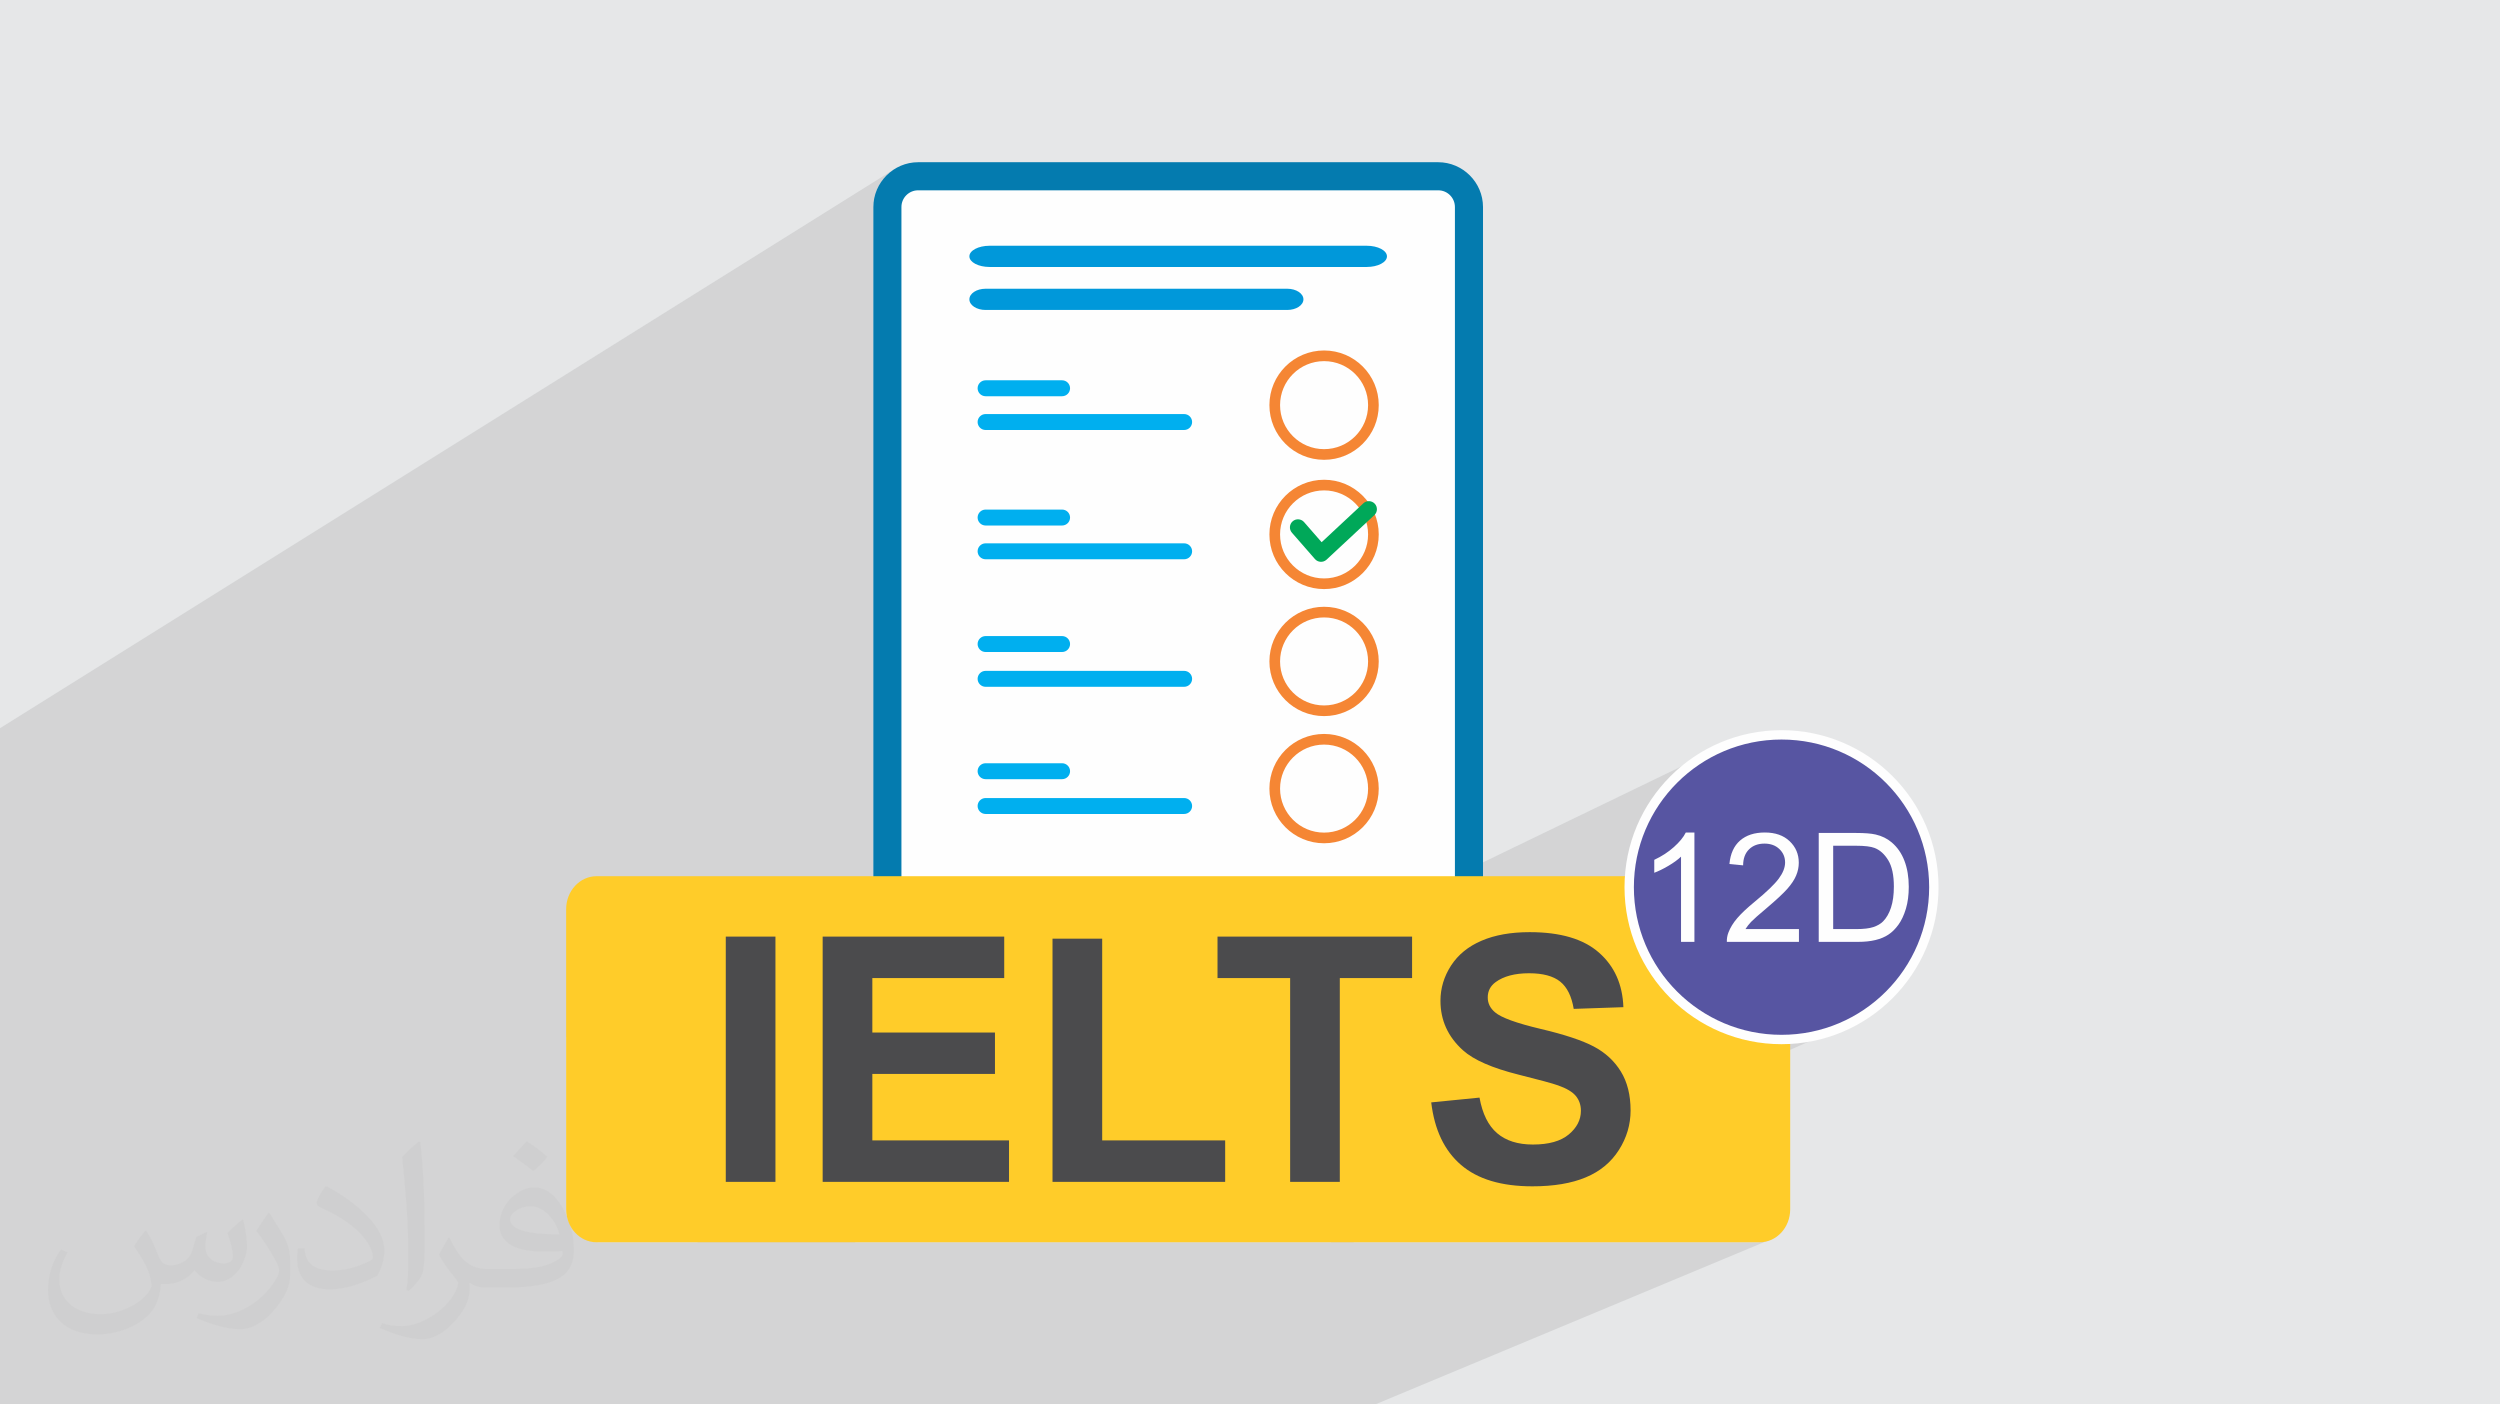 <?xml version="1.0" encoding="UTF-8"?>
<!DOCTYPE svg PUBLIC "-//W3C//DTD SVG 1.1//EN" "http://www.w3.org/Graphics/SVG/1.1/DTD/svg11.dtd">
<!-- Creator: CorelDRAW -->
<svg xmlns="http://www.w3.org/2000/svg" xml:space="preserve" width="94.192mm" height="52.917mm" version="1.1" style="shape-rendering:geometricPrecision; text-rendering:geometricPrecision; image-rendering:optimizeQuality; fill-rule:evenodd; clip-rule:evenodd"
viewBox="0 0 9419.16 5291.66"
 xmlns:xlink="http://www.w3.org/1999/xlink"
 xmlns:xodm="http://www.corel.com/coreldraw/odm/2003">
 <defs>
  <style type="text/css">
   <![CDATA[
    .str0 {stroke:#FEFEFE;stroke-width:35.28;stroke-miterlimit:22.926}
    .fil9 {fill:#FFCC29}
    .fil8 {fill:#0098DA}
    .fil7 {fill:#00A859}
    .fil5 {fill:#00AFEF}
    .fil11 {fill:#5755A2}
    .fil0 {fill:#E6E7E8}
    .fil3 {fill:#FEFEFE}
    .fil12 {fill:#FEFEFE;fill-rule:nonzero}
    .fil10 {fill:#4B4B4D;fill-rule:nonzero}
    .fil4 {fill:#047BAF;fill-rule:nonzero}
    .fil6 {fill:#F58634;fill-rule:nonzero}
    .fil2 {fill:#373435;fill-opacity:0.031}
    .fil1 {fill:#373435;fill-opacity:0.102}
   ]]>
  </style>
 </defs>
 <g id="Layer_x0020_1">
  <polygon class="fil0" points="-0,0 9419.16,0 9419.16,5291.66 -0,5291.66 "/>
  <polygon class="fil1" points="1927.12,5291.66 1363.39,5291.66 -0,5291.66 -0,5026.63 -0,4518.2 -0,2825.08 -0,2748.14 -0,2748.07 -0,2743.61 3372.13,635.68 3365.28,640.08 3358.65,644.8 3352.27,649.82 3346.12,655.13 3340.24,660.73 3340.04,660.93 3334.44,666.81 3329.13,672.96 3324.11,679.34 3319.39,685.97 3314.99,692.82 3310.92,699.89 3307.18,707.16 3303.79,714.63 3300.75,722.28 3298.09,730.1 3295.81,738.08 3293.91,746.21 3292.42,754.48 3291.35,762.88 3290.69,771.4 3290.47,780.02 3290.47,3301.21 2133.1,3908.1 2133.1,4556.39 2133.74,4569.03 2135.63,4581.32 2138.7,4593.19 2142.89,4604.58 2148.13,4615.42 2154.37,4625.65 2161.53,4635.21 2169.55,4644.04 2178.38,4652.06 2187.94,4659.22 2198.17,4665.46 2209.01,4670.7 2220.4,4674.89 2232.27,4677.96 2244.56,4679.85 2257.2,4680.49 2627.23,4680.49 6473.31,2820.6 6449.38,2832.25 6426.09,2844.96 6403.46,2858.7 6381.53,2873.44 6360.34,2889.15 6339.9,2905.79 6320.26,2923.34 6301.45,2941.75 6283.49,2961.01 6266.43,2981.07 6250.28,3001.92 6235.08,3023.51 6220.87,3045.81 6207.67,3068.8 6195.52,3092.44 6184.45,3116.69 6174.48,3141.54 6165.66,3166.94 6158.01,3192.87 6151.56,3219.3 6146.34,3246.18 6142.4,3273.5 6139.75,3301.21 3220.61,4680.49 5013.7,4680.49 6744.82,3915.54 6772.92,3913.27 6800.63,3909.68 6827.9,3904.78 6854.71,3898.61 6881.03,3891.2 6906.82,3882.6 6932.05,3872.82 5098.65,4680.49 6620.72,4680.49 6633.36,4679.85 6645.65,4677.96 6657.52,4674.89 6668.91,4670.7 5180.8,5291.66 3711.31,5291.66 3630.6,5291.66 "/>
  <path class="fil2" d="M550.85 4636.82c17.98,27.25 29.64,53.44 41.02,82.55 8.46,16.94 12.95,48.16 52.65,48.16 11.63,0 28.32,-3.43 43.13,-11.63 16.66,-8.74 29.36,-21.97 35.99,-42.06l15.87 -53.44 38.63 -19.05 2.64 2.64c-5.28,20.12 -6.6,39.42 -6.6,54.51 0,44.7 38.63,61.65 69.32,61.65 17.98,0 34.14,-8.74 34.14,-25.15 0,-21.16 -8.99,-57.15 -20.65,-89.43 17.98,-17.98 35.99,-35.99 56.62,-50.55l3.17 1.6c8.99,38.1 14.02,75.67 14.02,100.81 0,24.61 -10.85,51.87 -19.84,69.6 -18.52,34.92 -51.33,62.71 -91.01,62.71 -30.15,0 -63.75,-15.09 -86.79,-43.13l-1.32 0c-21.69,27 -55.3,51.33 -109.02,51.33l-16.66 0c-2.64,35.46 -10.31,60.58 -21.97,83.08 -32,62.43 -127,106.63 -216.43,106.63 -124.36,0 -186.79,-71.7 -186.79,-167.21 0,-59 19.3,-113.77 48.95,-152.65l24.33 10.06c-18.52,35.46 -30.96,68.78 -30.96,101.6 0,89.43 72.77,132.03 156.64,132.03 77.8,0 174.09,-49.48 191.57,-106.88 -6.6,-62.71 -30.15,-92.07 -66.14,-149.22 10.85,-19.05 24.87,-38.1 42.34,-58.47l3.17 0 0 0 0 0 -0.02 -0.09zm1434.31 -336.55c26.19,16.41 51.87,35.71 76.99,57.94 -14.02,19.84 -31.5,37.85 -53.19,53.72 -25.15,-20.37 -50.27,-37.85 -75.95,-56.36 17.45,-19.58 34.67,-38.35 52.12,-55.3l0 0 0 0 0 0 0 0 0 0 0.03 0zm13.49 244.48c-42.34,0 -76.99,27.79 -76.99,48.41 0,44.2 84.66,57.94 186,57.4 -12.7,-51.87 -57.15,-105.84 -109.02,-105.84l0.01 0.03zm-95 236.55c55.04,0 103.2,-1.6 139.95,-10.85 41.02,-10.31 75.67,-30.96 75.67,-45.24 0,-3.71 0,-8.2 -1.32,-11.91 -23.01,2.11 -49.48,2.11 -72.49,2.11 -74.6,0 -131.75,-16.94 -154.25,-58.75 -5.56,-11.63 -9.52,-24.61 -9.52,-39.42 0,-40.49 17.45,-79.91 48.16,-107.16 25.65,-22.48 53.97,-36.5 82.8,-36.5 52.12,0 93.65,41.81 122.76,107.7 15.87,35.99 26.72,77.52 26.72,129.92 0,34.92 -9.52,64.29 -31.22,85.98 -40.49,39.17 -115.09,53.97 -229.39,53.97l-51.87 0 0 0 -13.49 0c-28.32,0 -48.69,-5.03 -64.82,-17.45l-2.64 0c0.79,6.6 1.32,12.95 1.32,19.05 0,25.65 -8.46,58.47 -25.65,84.66 -50.8,75.41 -105.84,108.2 -153.47,108.2 -48.16,0 -107.16,-18.52 -160.35,-42.6l9.52 -18.52c17.2,7.14 41.02,11.91 73.81,11.91 85.98,0 198.96,-82.55 212.98,-163.25 -3.17,-6.6 -8.99,-15.34 -17.2,-24.61 -25.15,-29.9 -41.02,-54.76 -55.83,-80.95 12.7,-25.15 24.33,-45.24 35.18,-63.5l4.5 -0.53c36.78,74.88 70.1,117.73 144.45,117.73l11.63 0 0 0 53.97 0 0 0 0 0 0 0 0 0 0 0 0.09 0.01zm-372.54 79.12c6.35,-34.39 6.88,-73.02 6.88,-109.02l0 -53.44c0,-99.75 -12.7,-244.73 -23.01,-339.19 17.98,-19.3 43.13,-42.06 62.97,-57.4l5.82 1.6c13.49,118.8 16.66,256.39 16.66,383.64 0,33.35 -1.32,65.89 -4.5,89.69 -1.85,30.15 -19.3,52.91 -56.62,87.83l-8.2 -3.71zm-383.38 -157.43c1.85,46.84 24.87,83.62 105.31,83.62 50.01,0 92.33,-12.95 139.17,-35.18 8.46,-3.71 12.95,-8.74 12.95,-12.95 0,-29.36 -22.48,-68.25 -60.32,-103.71 -36.78,-33.35 -85.47,-62.71 -130.96,-82.3 -15.62,-6.6 -20.65,-13.49 -20.65,-20.12 0,-13.49 17.98,-41.81 32.82,-62.18l5.03 -0.53c52.12,27.25 110.34,67.74 153.47,112.7 39.17,41.53 63.5,83.62 63.5,129.39 0,33.86 -10.31,65.61 -27,95.25 -57.15,28.83 -118.01,50.8 -178.33,50.8 -73.28,0 -123.29,-34.39 -123.29,-115.09 0,-8.74 0,-22.22 3.17,-39.7l25.15 0 0 0 0 0 0 0 0 0 0 0 -0.02 0zm-132.57 -133.1l45.52 73.56c16.66,27.25 32.28,56.9 32.28,103.71l0 59.79c0,48.41 -30.96,100.28 -80.95,151.61 -39.17,34.67 -73.81,49.48 -105.84,49.48 -47.62,0 -102.13,-14.81 -165.1,-41.81l7.14 -18.52c19.84,5.28 42.85,9.78 71.17,9.78 90.5,-0.53 183.08,-66.67 225.42,-147.37 5.03,-9.27 6.88,-17.98 6.88,-24.08 0,-9.27 -5.03,-19.58 -8.99,-28.83 -23.01,-43.38 -48.69,-83.08 -76.99,-119.86 14.81,-23.29 29.64,-45.77 45.77,-68l3.71 0.53 0 0 0 0 0 0 0 0 0 0 -0.02 0.01z"/>
  <path class="fil3" d="M3459.34 664.09l1959.26 0c64.02,0 115.94,51.92 115.94,115.94l0 2548.08c0,64.01 -51.92,115.93 -115.94,115.93l-1959.26 0.01c-64.01,-0.01 -115.93,-51.93 -115.93,-115.95l-0.01 -2548.07c0.01,-64.02 51.93,-115.94 115.95,-115.94l-0.01 0z"/>
  <path class="fil4" d="M3459.34 611.17l1959.26 0c46.26,0 88.42,18.99 119.09,49.57l0.2 0.2c30.58,30.67 49.57,72.83 49.57,119.09l0 2548.08c0,46.26 -18.99,88.42 -49.57,119.09l-0.2 0.2c-30.67,30.58 -72.83,49.57 -119.09,49.57l-1959.26 0c-46.26,0 -88.42,-18.99 -119.09,-49.57l-0.2 -0.2c-30.58,-30.67 -49.57,-72.83 -49.57,-119.09l0 -2548.08c0,-46.26 18.99,-88.42 49.57,-119.09l0.2 -0.2c30.67,-30.58 72.83,-49.57 119.09,-49.57zm1959.26 105.84l-1959.26 0c-17.41,0 -33.16,7.03 -44.47,18.35l-0.2 0.2c-11.32,11.31 -18.35,27.06 -18.35,44.47l0 2548.08c0,17.41 7.03,33.16 18.35,44.47l0.2 0.2c11.31,11.32 27.06,18.35 44.47,18.35l1959.26 0c17.41,0 33.16,-7.03 44.47,-18.35l0.2 -0.2c11.32,-11.31 18.35,-27.06 18.35,-44.47l0 -2548.08c0,-17.41 -7.03,-33.16 -18.35,-44.47l-0.2 -0.2c-11.31,-11.32 -27.06,-18.35 -44.47,-18.35z"/>
  <path class="fil5" d="M3713.34 1432.81l288.25 0c16.53,0 30.04,13.52 30.04,30.04 0,16.52 -13.51,30.03 -30.04,30.03l-288.25 0c-16.52,0 -30.04,-13.51 -30.04,-30.03 0,-16.52 13.52,-30.04 30.04,-30.04z"/>
  <path class="fil5" d="M3713.34 1560.02l748.11 0c16.52,0 30.04,13.5 30.04,30.02 0,16.52 -13.52,30.04 -30.04,30.04l-748.11 0c-16.52,0 -30.04,-13.52 -30.04,-30.04 0,-16.52 13.52,-30.02 30.04,-30.02z"/>
  <path class="fil5" d="M3713.34 1919.88l288.25 0c16.53,0 30.04,13.5 30.04,30.02 0,16.52 -13.51,30.04 -30.04,30.04l-288.25 0c-16.52,0 -30.04,-13.52 -30.04,-30.04 0,-16.52 13.52,-30.02 30.04,-30.02z"/>
  <path class="fil5" d="M3713.34 2047.07l748.11 0c16.52,0 30.04,13.52 30.04,30.04 0,16.52 -13.52,30.02 -30.04,30.02l-748.11 0c-16.52,0 -30.04,-13.5 -30.04,-30.02 0,-16.52 13.52,-30.04 30.04,-30.04z"/>
  <path class="fil5" d="M3713.34 2396.47l288.25 0c16.53,0 30.04,13.51 30.04,30.03 0,16.52 -13.51,30.04 -30.04,30.04l-288.25 0c-16.52,0 -30.04,-13.52 -30.04,-30.04 0,-16.52 13.52,-30.03 30.04,-30.03z"/>
  <path class="fil5" d="M3713.34 2527.6l748.11 0c16.52,0 30.04,13.5 30.04,30.02 0,16.52 -13.52,30.03 -30.04,30.03l-748.11 0c-16.52,0 -30.04,-13.51 -30.04,-30.03 0,-16.52 13.52,-30.02 30.04,-30.02z"/>
  <path class="fil6" d="M4988.68 2286.13c56.87,0 108.36,23.05 145.63,60.31 37.27,37.27 60.33,88.76 60.33,145.63 0,56.88 -23.06,108.35 -60.33,145.63 -37.27,37.27 -88.76,60.32 -145.63,60.32 -56.88,0 -108.36,-23.05 -145.63,-60.32 -37.27,-37.28 -60.34,-88.75 -60.34,-145.63 0,-56.87 23.07,-108.36 60.34,-145.63 37.27,-37.26 88.75,-60.31 145.63,-60.31zm117.25 88.68c-30.01,-30.01 -71.46,-48.56 -117.25,-48.56 -45.79,0 -87.25,18.55 -117.25,48.56 -30.01,30.02 -48.58,71.47 -48.58,117.26 0,45.79 18.57,87.25 48.58,117.26 30,30 71.46,48.56 117.25,48.56 45.79,0 87.24,-18.56 117.25,-48.56 30.02,-30.01 48.56,-71.47 48.56,-117.26 0,-45.79 -18.54,-87.24 -48.56,-117.26z"/>
  <path class="fil6" d="M4988.68 1320.48c56.87,0 108.36,23.05 145.63,60.31 37.27,37.27 60.33,88.77 60.33,145.63 0,56.88 -23.06,108.37 -60.33,145.63 -37.27,37.27 -88.76,60.34 -145.63,60.34 -56.88,0 -108.36,-23.07 -145.63,-60.34 -37.27,-37.26 -60.34,-88.75 -60.34,-145.63 0,-56.86 23.07,-108.36 60.34,-145.63 37.27,-37.26 88.75,-60.31 145.63,-60.31zm117.25 88.69c-30.01,-30 -71.46,-48.56 -117.25,-48.56 -45.79,0 -87.25,18.56 -117.25,48.56 -30.01,30.01 -48.58,71.46 -48.58,117.25 0,45.79 18.57,87.26 48.58,117.27 30,30 71.46,48.56 117.25,48.56 45.79,0 87.24,-18.56 117.25,-48.56 30.02,-30.01 48.56,-71.48 48.56,-117.27 0,-45.79 -18.54,-87.24 -48.56,-117.25z"/>
  <path class="fil6" d="M4988.68 1807.54c56.87,0 108.36,23.05 145.63,60.32 37.27,37.27 60.33,88.77 60.33,145.63 0,56.86 -23.06,108.36 -60.33,145.63 -37.27,37.27 -88.76,60.32 -145.63,60.32 -56.88,0 -108.36,-23.05 -145.63,-60.32 -37.27,-37.27 -60.34,-88.77 -60.34,-145.63 0,-56.86 23.07,-108.36 60.34,-145.63 37.27,-37.27 88.75,-60.32 145.63,-60.32zm117.25 88.7c-30.01,-30.02 -71.46,-48.58 -117.25,-48.58 -45.79,0 -87.25,18.56 -117.25,48.58 -30.01,30 -48.58,71.46 -48.58,117.25 0,45.79 18.57,87.24 48.58,117.25 30,30.02 71.46,48.58 117.25,48.58 45.79,0 87.24,-18.56 117.25,-48.58 30.02,-30.01 48.56,-71.46 48.56,-117.25 0,-45.79 -18.54,-87.25 -48.56,-117.25z"/>
  <path class="fil7" d="M4979.43 2042.89l157.25 -146.61c12.28,-11.41 31.54,-10.73 42.94,1.54 11.43,12.27 10.74,31.56 -1.56,42.98l-180.39 168.11 -0.45 0.37c-12.57,10.98 -31.84,9.7 -42.86,-2.85l-86.9 -99.47c-11.01,-12.56 -9.71,-31.87 2.85,-42.87 12.57,-11 31.85,-9.7 42.84,2.84l66.28 75.96z"/>
  <path class="fil6" d="M4988.68 2765.24c56.87,0 108.36,23.07 145.63,60.32 37.27,37.27 60.33,88.75 60.33,145.65 0,56.85 -23.06,108.33 -60.33,145.6 -37.27,37.29 -88.76,60.32 -145.63,60.32 -56.88,0 -108.36,-23.03 -145.63,-60.32 -37.27,-37.27 -60.34,-88.75 -60.34,-145.6 0,-56.9 23.07,-108.38 60.34,-145.65 37.27,-37.25 88.75,-60.32 145.63,-60.32zm117.25 88.72c-30.01,-30.04 -71.46,-48.6 -117.25,-48.6 -45.79,0 -87.25,18.56 -117.25,48.6 -30.01,30 -48.58,71.46 -48.58,117.25 0,45.78 18.57,87.25 48.58,117.24 30,29.99 71.46,48.55 117.25,48.55 45.79,0 87.24,-18.56 117.25,-48.55 30.02,-29.99 48.56,-71.46 48.56,-117.24 0,-45.79 -18.54,-87.25 -48.56,-117.25z"/>
  <path class="fil5" d="M3713.34 2875.61l288.25 0c16.53,0 30.04,13.48 30.04,30.02 0,16.49 -13.51,30.03 -30.04,30.03l-288.25 0c-16.52,0 -30.04,-13.54 -30.04,-30.03 0,-16.54 13.52,-30.02 30.04,-30.02z"/>
  <path class="fil5" d="M3713.34 3006.72l748.11 0c16.52,0 30.04,13.5 30.04,30.03 0,16.5 -13.52,30.04 -30.04,30.04l-748.11 0c-16.52,0 -30.04,-13.54 -30.04,-30.04 0,-16.53 13.52,-30.03 30.04,-30.03z"/>
  <path class="fil8" d="M3728.44 925.88l1421.03 0c42.04,0.01 76.13,17.91 76.13,39.99l0 0c0,22.08 -34.09,39.98 -76.13,39.98l-1421.03 0c-42.03,0 -76.12,-17.9 -76.12,-39.98l-0.01 0c0.01,-22.08 34.1,-39.98 76.14,-39.98l-0.01 -0.01z"/>
  <path class="fil8" d="M3713.22 1087.85l1136.74 0c33.63,0 60.9,17.9 60.9,39.98l0 0c0,22.08 -27.27,39.98 -60.9,39.98l-1136.74 0.01c-33.62,-0.01 -60.89,-17.91 -60.89,-39.99l-0.01 0c0.01,-22.08 27.28,-39.98 60.91,-39.98l-0.01 0z"/>
  <path class="fil9" d="M2247.9 3301.22l4382.14 0c63.39,-0.01 114.79,55.57 114.79,124.1l0 1131.07c0,68.52 -51.4,124.1 -114.79,124.1l-4382.14 0.01c-63.38,-0.01 -114.78,-55.59 -114.78,-124.12l-0.01 -1131.05c0.01,-68.54 51.41,-124.12 114.8,-124.12l-0.01 0.01z"/>
  <path class="fil10" d="M2734.48 4452.89l0 -924.09 187.14 0 0 924.09 -187.14 0zm365.04 0l0 -924.09 684.03 0 0 156.17 -496.89 0 0 205.21 462.04 0 0 156.16 -462.04 0 0 250.38 514.96 0 0 156.17 -702.1 0zm866.01 0l0 -916.35 187.14 0 0 760.18 463.34 0 0 156.17 -650.48 0zm895.27 0l0 -767.92 -273.62 0 0 -156.17 733.08 0 0 156.17 -272.32 0 0 767.92 -187.14 0zm531.52 -299.43l181.98 -18.06c10.97,60.87 32.91,105.4 66.25,134.01 33.34,28.6 78.3,42.8 134.87,42.8 59.8,0 104.98,-12.69 135.31,-38.07 30.32,-25.38 45.6,-55.07 45.6,-89.06 0,-21.94 -6.46,-40.44 -19.15,-55.92 -12.69,-15.28 -35.06,-28.61 -66.89,-39.8 -21.73,-7.74 -71.2,-21.08 -148.64,-40.44 -99.6,-24.95 -169.5,-55.49 -209.73,-91.85 -56.57,-50.98 -84.75,-113.14 -84.75,-186.49 0,-47.11 13.34,-91.42 39.79,-132.51 26.68,-41.08 64.97,-72.27 115.08,-93.78 50.12,-21.51 110.35,-32.27 181.34,-32.27 115.51,0 202.63,25.6 260.92,77.01 58.51,51.41 89.05,119.81 92.07,205.64l-187.15 6.45c-7.95,-47.75 -24.95,-81.95 -50.98,-102.82 -26.02,-20.86 -65.17,-31.4 -117.23,-31.4 -53.77,0 -95.93,11.18 -126.26,33.55 -19.58,14.41 -29.47,33.56 -29.47,57.65 0,21.94 9.25,40.66 27.74,56.14 23.45,20.01 80.45,40.66 171.01,62.17 90.56,21.29 157.46,43.66 200.7,66.47 43.45,23.01 77.43,54.2 101.96,94 24.52,39.79 36.78,88.84 36.78,147.13 0,52.91 -14.63,102.6 -44.1,148.85 -29.47,46.25 -70.98,80.67 -124.76,103.04 -53.77,22.58 -120.89,33.77 -201.12,33.77 -116.8,0 -206.5,-26.89 -269.1,-80.88 -62.59,-53.78 -99.81,-132.29 -112.07,-235.33z"/>
  <circle class="fil11 str0" cx="6712.16" cy="3342.6" r="573.9"/>
  <path class="fil12" d="M6384 3548.61l-50.43 0 0 -321.09c-12.13,11.65 -28.08,23.2 -47.75,34.76 -19.67,11.56 -37.44,20.25 -53.1,25.98l0 -48.71c28.17,-13.18 52.81,-29.22 73.92,-48.13 21.11,-18.82 36.1,-37.06 44.89,-54.83l32.47 0 0 412.02zm393.78 -48.14l0 48.14 -271.62 0c-0.38,-12.13 1.62,-23.78 5.92,-35.05 6.97,-18.43 18.15,-36.68 33.52,-54.54 15.38,-17.86 37.35,-38.48 65.9,-61.88 44.41,-36.58 74.59,-65.52 90.35,-86.91 15.86,-21.4 23.78,-41.65 23.78,-60.75 0,-19.96 -7.16,-36.77 -21.49,-50.52 -14.32,-13.66 -33.04,-20.53 -56.06,-20.53 -24.35,0 -43.84,7.25 -58.45,21.77 -14.61,14.42 -21.97,34.48 -22.16,60.17l-51.57 -5.16c3.53,-38.58 16.9,-68 40.02,-88.24 23.21,-20.25 54.24,-30.38 93.31,-30.38 39.35,0 70.58,10.89 93.5,32.76 23.02,21.87 34.48,49 34.48,81.28 0,16.43 -3.35,32.57 -10.13,48.42 -6.68,15.95 -17.86,32.66 -33.42,50.24 -15.67,17.48 -41.55,41.64 -77.65,72.2 -30.28,25.41 -49.76,42.6 -58.36,51.67 -8.59,9.07 -15.66,18.15 -21.29,27.31l201.42 0zm74.59 48.14l0 -410.3 141.35 0c31.9,0 56.26,1.91 73.07,5.83 23.49,5.44 43.55,15.28 60.17,29.42 21.68,18.33 37.82,41.64 48.51,70.1 10.8,28.46 16.14,61.03 16.14,97.61 0,31.13 -3.63,58.73 -10.88,82.8 -7.26,24.07 -16.62,44.03 -27.99,59.79 -11.46,15.76 -23.87,28.17 -37.44,37.15 -13.46,9.07 -29.79,15.95 -48.9,20.63 -19.19,4.68 -41.16,6.97 -65.99,6.97l-148.04 0zm54.44 -48.14l87.49 0c27.03,0 48.23,-2.48 63.6,-7.54 15.38,-5.06 27.61,-12.13 36.77,-21.3 12.8,-12.89 22.83,-30.27 29.99,-52.05 7.17,-21.78 10.8,-48.13 10.8,-79.17 0,-42.98 -7.07,-76.03 -21.11,-99.14 -14.04,-23.11 -31.14,-38.59 -51.29,-46.42 -14.52,-5.63 -37.91,-8.4 -70.2,-8.4l-86.05 0 0 314.02z"/>
 </g>
</svg>
